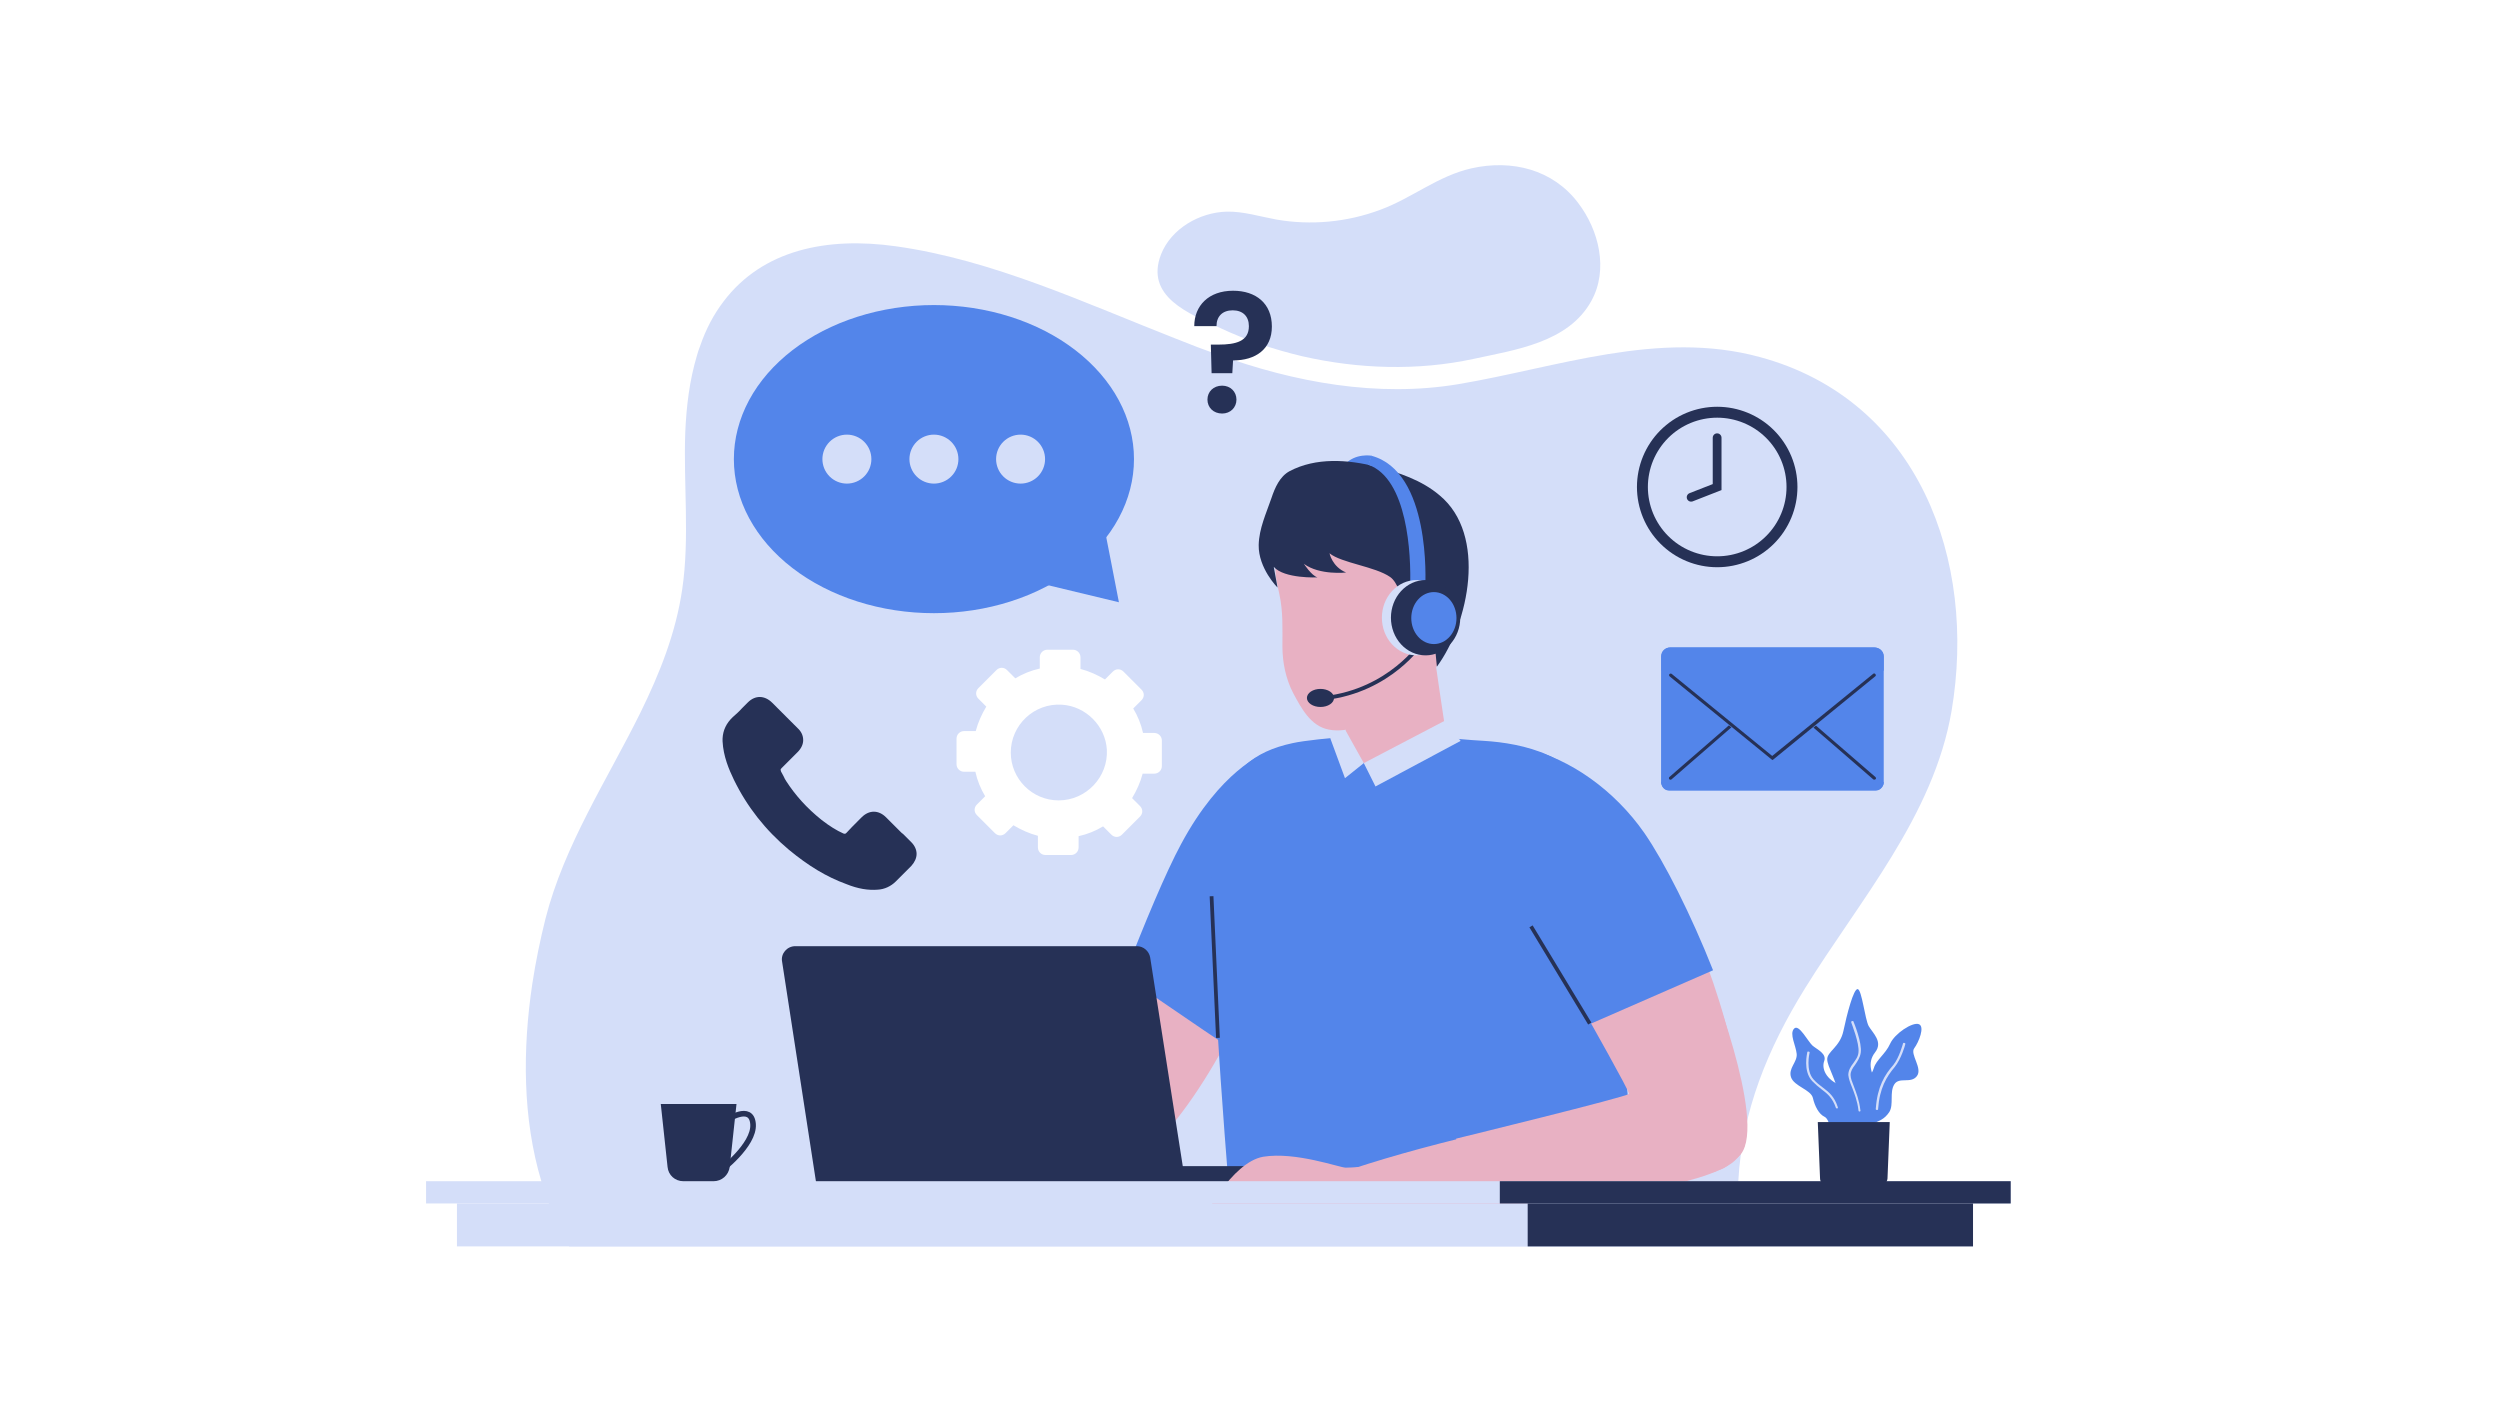 <?xml version="1.0" encoding="UTF-8"?>
<svg xmlns="http://www.w3.org/2000/svg" xmlns:xlink="http://www.w3.org/1999/xlink" width="1920" zoomAndPan="magnify" viewBox="0 0 1440 810" height="1080" preserveAspectRatio="xMidYMid meet" version="1.2">
  <defs>
    <clipPath id="9592de78b1">
      <path d="M 302 140 L 1128 140 L 1128 717.957 L 302 717.957 Z M 302 140 "></path>
    </clipPath>
    <clipPath id="310ce283b8">
      <path d="M 245.41 680 L 1158.16 680 L 1158.16 694 L 245.41 694 Z M 245.41 680 "></path>
    </clipPath>
    <clipPath id="e5e7014b54">
      <path d="M 263 693 L 1137 693 L 1137 717.957 L 263 717.957 Z M 263 693 "></path>
    </clipPath>
    <clipPath id="b728e09e28">
      <path d="M 879 693 L 1137 693 L 1137 717.957 L 879 717.957 Z M 879 693 "></path>
    </clipPath>
    <clipPath id="cf05946f40">
      <path d="M 863 680 L 1158.16 680 L 1158.16 694 L 863 694 Z M 863 680 "></path>
    </clipPath>
    <clipPath id="9bdd0a3e65">
      <path d="M 369 595 L 480 595 L 480 717.957 L 369 717.957 Z M 369 595 "></path>
    </clipPath>
  </defs>
  <g id="741314cba7">
    <rect x="0" width="1440" y="0" height="810" style="fill:#ffffff;fill-opacity:1;stroke:none;"></rect>
    <rect x="0" width="1440" y="0" height="810" style="fill:#ffffff;fill-opacity:1;stroke:none;"></rect>
    <g clip-rule="nonzero" clip-path="url(#9592de78b1)">
      <path style=" stroke:none;fill-rule:nonzero;fill:#d4def9;fill-opacity:1;" d="M 311.812 680.383 C 313.117 684.723 314.418 689.062 316.152 693.184 C 319.41 701.645 323.316 709.891 327.871 717.918 L 1001.91 717.918 C 1001.691 709.457 1001.258 701.211 1001.043 693.184 L 1001.043 692.75 C 1001.043 688.629 1001.043 684.504 1001.258 680.383 C 1003.43 640.027 1018.188 604.008 1039.672 569.293 C 1071.137 518.523 1113.672 470.137 1124.086 409.605 C 1138.844 322.816 1105.207 230.387 1013.629 205.652 C 955.469 189.812 896.875 211.727 840.02 221.273 C 793.363 229.086 745.621 220.188 701.785 204.352 C 693.754 201.531 685.723 198.492 677.695 195.238 C 624.527 174.41 571.793 149.672 516.023 141.863 C 476.09 136.223 439.199 144.031 416.848 173.539 C 411.207 180.918 406.648 189.379 403.176 199.578 C 402.523 201.312 401.875 203.047 401.441 204.785 C 397.098 219.32 395.363 234.074 394.711 249.047 C 393.629 278.988 397.316 309.797 392.977 339.305 C 389.285 364.691 379.957 387.906 368.887 410.473 C 349.574 449.527 325.051 486.629 314.199 529.156 C 311.164 541.305 308.559 553.891 306.605 566.691 C 300.965 604.441 300.965 644.148 311.812 680.383 Z M 311.812 680.383 "></path>
    </g>
    <path style=" stroke:none;fill-rule:nonzero;fill:#d4def9;fill-opacity:1;" d="M 750.176 205.219 C 782.512 212.594 816.582 213.68 848.699 206.738 C 872.57 201.531 903.387 197.406 916.625 173.324 C 926.605 155.316 920.965 132.535 909.027 116.91 C 894.488 97.602 870.836 91.742 847.613 96.949 C 828.301 101.289 813.328 114.09 795.098 120.816 C 776 127.977 755.168 129.93 735.203 126.457 C 725.656 124.723 716.105 121.684 706.559 121.902 C 690.934 122.336 674.656 131.664 668.797 146.418 C 659.25 170.938 685.074 180.699 702.867 188.945 C 717.625 195.887 733.684 201.312 750.176 205.219 Z M 750.176 205.219 "></path>
    <path style=" stroke:none;fill-rule:nonzero;fill:#ffffff;fill-opacity:1;" d="M 664.891 422.188 L 658.383 422.188 C 657.297 417.199 655.344 412.426 652.738 408.086 L 657.512 403.312 C 659.25 401.574 659.25 398.973 657.512 397.238 L 647.098 386.82 C 645.359 385.086 642.758 385.086 641.02 386.82 L 636.461 391.379 C 632.121 388.773 627.348 386.605 622.355 385.305 L 622.355 378.578 C 622.355 376.191 620.402 374.238 618.016 374.238 L 603.262 374.238 C 600.871 374.238 598.918 376.191 598.918 378.578 L 598.918 385.086 C 593.93 386.172 589.156 388.125 584.812 390.727 L 580.039 385.953 C 578.305 384.219 575.699 384.219 573.965 385.953 L 563.547 396.367 C 561.812 398.105 561.812 400.707 563.547 402.445 L 568.105 407 C 565.5 411.34 563.328 416.113 562.027 421.102 L 555.301 421.102 C 552.914 421.102 550.961 423.055 550.961 425.441 L 550.961 440.195 C 550.961 442.582 552.914 444.535 555.301 444.535 L 561.812 444.535 C 562.895 449.527 564.848 454.301 567.453 458.641 L 562.68 463.414 C 560.941 465.148 560.941 467.754 562.68 469.488 L 573.094 479.902 C 574.832 481.637 577.438 481.637 579.172 479.902 L 583.73 475.348 C 588.07 477.949 592.844 480.121 597.836 481.422 L 597.836 488.148 C 597.836 490.535 599.789 492.488 602.176 492.488 L 616.934 492.488 C 619.32 492.488 621.273 490.535 621.273 488.148 L 621.273 481.637 C 626.262 480.555 631.039 478.602 635.379 475.996 L 640.152 480.77 C 641.887 482.508 644.492 482.508 646.227 480.77 L 656.645 470.355 C 658.383 468.621 658.383 466.016 656.645 464.281 L 652.086 459.723 C 654.691 455.383 656.863 450.613 658.164 445.621 L 664.891 445.621 C 667.277 445.621 669.23 443.668 669.23 441.281 L 669.23 426.527 C 669.23 424.141 667.277 422.188 664.891 422.188 Z M 609.77 461.027 C 594.578 461.027 582.211 448.66 582.211 433.473 C 582.211 417.633 595.664 404.832 611.723 405.914 C 625.395 406.785 636.68 418.066 637.547 431.734 C 638.414 447.574 625.613 461.027 609.77 461.027 Z M 609.77 461.027 "></path>
    <path style=" stroke:none;fill-rule:nonzero;fill:#e8b1c3;fill-opacity:1;" d="M 724.352 443.016 C 681.383 444.754 604.562 665.41 634.508 669.535 C 674.875 697.742 794.012 454.301 724.352 443.016 Z M 724.352 443.016 "></path>
    <path style=" stroke:none;fill-rule:nonzero;fill:#5385ea;fill-opacity:1;" d="M 727.609 434.34 L 727.172 488.582 L 726.305 595.547 C 726.305 595.547 725.438 596.848 723.918 599.453 C 723.484 600.105 723.051 600.754 722.617 601.406 C 721.312 603.574 719.578 606.395 717.625 609.652 L 693.32 593.379 L 647.531 562.133 C 659.25 531.758 671.617 502.25 680.301 486.195 C 703.086 443.668 727.609 434.34 727.609 434.34 Z M 727.609 434.34 "></path>
    <path style=" stroke:none;fill-rule:nonzero;fill:#e8b1c3;fill-opacity:1;" d="M 835.68 441.5 L 800.305 467.969 L 775.133 445.621 L 775.133 411.773 L 825.48 372.285 L 826.348 378.359 L 828.953 396.367 Z M 835.68 441.5 "></path>
    <path style=" stroke:none;fill-rule:nonzero;fill:#e8b1c3;fill-opacity:1;" d="M 827.215 384.652 C 813.543 411.992 781.645 425.441 775.352 427.395 L 775.352 420.234 L 822.227 378.578 C 822.227 378.578 823.961 378.359 826.566 378.359 Z M 827.215 384.652 "></path>
    <path style=" stroke:none;fill-rule:nonzero;fill:#e8b1c3;fill-opacity:1;" d="M 829.82 379.445 C 829.82 379.445 820.488 400.273 798.789 410.906 C 788.586 415.895 777.086 422.621 765.367 420.234 C 754.949 418.281 749.527 407.867 744.969 399.406 C 740.629 391.16 738.676 381.613 738.676 372.285 C 738.676 362.086 739.109 352.324 736.938 342.344 C 735.203 334.531 732.598 324.551 737.375 317.391 C 743.449 307.844 790.977 296.129 790.977 296.129 L 818.969 311.535 L 840.02 325.418 Z M 829.82 379.445 "></path>
    <path style=" stroke:none;fill-rule:nonzero;fill:#5385ea;fill-opacity:1;" d="M 790.105 262.5 C 790.105 262.5 780.559 260.762 774.48 267.707 C 768.621 274.434 786.418 273.348 786.637 272.914 C 786.852 272.48 790.105 262.5 790.105 262.5 Z M 790.105 262.5 "></path>
    <path style=" stroke:none;fill-rule:nonzero;fill:#263156;fill-opacity:1;" d="M 765.801 318.695 C 765.801 318.695 767.32 326.504 775.352 329.758 C 775.352 329.758 760.16 331.496 751.043 324.77 C 751.043 324.77 755.387 331.496 758.855 332.578 C 758.855 332.578 739.762 333.449 733.684 326.504 L 735.855 338.438 C 735.855 338.438 724.785 327.371 725.004 313.922 C 725.219 304.375 729.344 295.695 732.383 286.801 C 734.336 280.941 737.156 274.434 742.797 271.395 C 757.988 263.367 776.434 264.668 792.711 268.789 C 805.516 272.047 818.969 276.602 829.168 285.281 C 856.73 308.062 846.098 358.832 827.648 384 C 827.648 384 825.262 360.785 825.047 353.625 C 824.613 346.465 818.316 344.73 818.316 347.984 C 818.316 351.238 817.883 368.164 814.41 367.945 C 810.723 367.73 809.422 338.438 800.742 332.363 C 792.059 326.289 772.746 324.336 765.801 318.695 Z M 765.801 318.695 "></path>
    <path style=" stroke:none;fill-rule:nonzero;fill:#5385ea;fill-opacity:1;" d="M 942.664 682.336 L 707.645 682.336 C 701.785 609 693.754 494.875 700.266 471.223 C 707.645 444.102 722.184 432.82 744.535 428.047 C 751.262 426.527 767.105 425.008 775.352 424.359 C 782.293 461.676 833.727 425.008 833.727 425.008 C 833.727 425.008 846.098 426.312 854.992 426.746 C 875.828 428.047 911.633 434.773 919.012 465.801 C 922.484 480.77 926.605 519.824 930.949 563.871 C 933.336 588.82 935.938 615.293 938.543 640.242 C 939.844 655.43 941.148 669.535 942.664 682.336 Z M 942.664 682.336 "></path>
    <path style=" stroke:none;fill-rule:nonzero;fill:#d4def9;fill-opacity:1;" d="M 775.133 420.887 L 785.551 439.547 L 774.699 448.227 L 766.234 425.227 "></path>
    <path style=" stroke:none;fill-rule:nonzero;fill:#d4def9;fill-opacity:1;" d="M 785.551 439.547 L 831.988 415.246 L 841.32 426.746 L 792.277 453 Z M 785.551 439.547 "></path>
    <path style=" stroke:none;fill-rule:nonzero;fill:#e8b1c3;fill-opacity:1;" d="M 889.062 452.129 C 860.203 484.242 965.453 692.75 989.324 674.09 C 1037.719 664.543 945.488 409.82 889.062 452.129 Z M 889.062 452.129 "></path>
    <path style=" stroke:none;fill-rule:nonzero;fill:#e8b1c3;fill-opacity:1;" d="M 983.031 558.445 C 983.031 558.445 1017.75 645.449 1002.777 664.762 C 987.805 684.07 844.793 695.137 844.793 695.137 L 838.719 655.863 C 838.719 655.863 938.109 631.566 938.324 630.047 C 938.543 628.527 914.238 585.566 914.238 585.566 Z M 983.031 558.445 "></path>
    <path style=" stroke:none;fill-rule:nonzero;fill:#e8b1c3;fill-opacity:1;" d="M 1005.598 654.996 C 1005.598 661.941 1001.258 668.016 995.184 671.488 C 948.523 698.391 741.93 701.645 747.789 687.324 C 747.574 676.262 1006.25 603.359 1005.598 654.996 Z M 1005.598 654.996 "></path>
    <path style=" stroke:none;fill-rule:nonzero;fill:#5385ea;fill-opacity:1;" d="M 912.719 591.207 C 897.961 564.305 879.516 528.938 874.742 511.578 C 874.742 511.578 842.406 445.402 866.496 434.34 C 869.75 432.82 876.477 430.434 879.734 431.301 C 904.254 437.16 929.863 454.949 947.223 479.902 C 958.727 496.609 974.133 526.984 986.719 558.879 Z M 912.719 591.207 "></path>
    <path style=" stroke:none;fill-rule:nonzero;fill:#263156;fill-opacity:1;" d="M 767.539 682.117 L 601.957 682.117 L 601.957 671.703 L 757.34 671.703 C 762.98 671.703 767.539 676.262 767.539 682.117 Z M 767.539 682.117 "></path>
    <path style=" stroke:none;fill-rule:nonzero;fill:#263156;fill-opacity:1;" d="M 470.23 682.117 L 682.902 682.117 L 662.504 551.504 C 661.852 547.812 658.598 544.992 654.91 544.992 L 458.078 544.992 C 453.305 544.992 449.617 549.332 450.484 553.891 Z M 470.23 682.117 "></path>
    <path style=" stroke:none;fill-rule:nonzero;fill:#e8b1c3;fill-opacity:1;" d="M 692.234 703.816 C 692.668 702.73 709.16 669.535 727.609 666.281 C 746.27 663.242 771.66 672.57 775.133 672.57 C 778.605 672.57 786.418 671.922 786.418 671.922 L 791.844 693.836 C 791.844 693.836 777.305 693.617 775.133 696.004 C 772.965 698.391 772.312 701.863 764.5 701.863 C 756.688 701.863 748.875 694.703 739.328 694.703 C 729.777 694.703 723.051 705.77 714.586 705.77 C 706.34 705.77 692.234 703.816 692.234 703.816 Z M 692.234 703.816 "></path>
    <path style=" stroke:none;fill-rule:nonzero;fill:#5385ea;fill-opacity:1;" d="M 820.922 338.223 L 812.242 338.004 C 812.895 319.129 810.723 275.734 788.152 267.707 L 789.891 262.5 C 824.176 271.609 821.141 335.184 820.922 338.223 Z M 820.922 338.223 "></path>
    <path style="fill:none;stroke-width:1.041;stroke-linecap:butt;stroke-linejoin:miter;stroke:#263156;stroke-opacity:1;stroke-miterlimit:10;" d="M 303.901 233.4 C 303.901 233.4 295.601 246.001 278.301 248.001 " transform="matrix(2.17,0,0,2.17,159.255,-136.076)"></path>
    <path style=" stroke:none;fill-rule:nonzero;fill:#263156;fill-opacity:1;" d="M 768.406 402.012 C 768.406 402.352 768.355 402.691 768.254 403.027 C 768.156 403.363 768.008 403.688 767.812 404.004 C 767.613 404.32 767.375 404.617 767.09 404.902 C 766.805 405.188 766.48 405.449 766.117 405.691 C 765.754 405.934 765.359 406.148 764.934 406.34 C 764.508 406.531 764.059 406.691 763.582 406.82 C 763.109 406.953 762.621 407.051 762.117 407.117 C 761.613 407.184 761.105 407.219 760.594 407.219 C 760.082 407.219 759.574 407.184 759.07 407.117 C 758.566 407.051 758.078 406.953 757.605 406.82 C 757.129 406.691 756.68 406.531 756.254 406.34 C 755.828 406.148 755.434 405.934 755.07 405.691 C 754.707 405.449 754.383 405.188 754.098 404.902 C 753.812 404.617 753.57 404.32 753.375 404.004 C 753.18 403.688 753.031 403.363 752.93 403.027 C 752.832 402.691 752.781 402.352 752.781 402.012 C 752.781 401.668 752.832 401.328 752.93 400.996 C 753.031 400.66 753.18 400.332 753.375 400.016 C 753.57 399.703 753.812 399.402 754.098 399.117 C 754.383 398.832 754.707 398.57 755.07 398.328 C 755.434 398.086 755.828 397.871 756.254 397.68 C 756.68 397.492 757.129 397.328 757.605 397.199 C 758.078 397.066 758.566 396.969 759.07 396.902 C 759.574 396.836 760.082 396.805 760.594 396.805 C 761.105 396.805 761.613 396.836 762.117 396.902 C 762.621 396.969 763.109 397.066 763.582 397.199 C 764.059 397.328 764.508 397.492 764.934 397.68 C 765.359 397.871 765.754 398.086 766.117 398.328 C 766.48 398.57 766.805 398.832 767.09 399.117 C 767.375 399.402 767.613 399.703 767.812 400.016 C 768.008 400.332 768.156 400.66 768.254 400.996 C 768.355 401.328 768.406 401.668 768.406 402.012 Z M 768.406 402.012 "></path>
    <path style=" stroke:none;fill-rule:nonzero;fill:#d4def9;fill-opacity:1;" d="M 835.895 355.797 C 835.895 356.508 835.863 357.215 835.801 357.922 C 835.734 358.629 835.641 359.332 835.512 360.027 C 835.387 360.727 835.227 361.414 835.035 362.094 C 834.848 362.773 834.625 363.441 834.375 364.098 C 834.125 364.754 833.848 365.398 833.539 366.023 C 833.23 366.648 832.895 367.258 832.531 367.852 C 832.168 368.441 831.777 369.012 831.363 369.559 C 830.949 370.109 830.512 370.637 830.047 371.137 C 829.586 371.641 829.102 372.117 828.598 372.566 C 828.09 373.02 827.566 373.441 827.023 373.836 C 826.48 374.23 825.918 374.594 825.344 374.93 C 824.766 375.266 824.176 375.57 823.57 375.84 C 822.969 376.113 822.352 376.352 821.727 376.559 C 821.102 376.766 820.469 376.938 819.828 377.074 C 819.184 377.215 818.539 377.32 817.887 377.387 C 817.238 377.457 816.586 377.492 815.93 377.492 C 815.277 377.492 814.625 377.457 813.973 377.387 C 813.324 377.32 812.676 377.215 812.035 377.074 C 811.395 376.938 810.762 376.766 810.137 376.559 C 809.512 376.352 808.895 376.113 808.289 375.84 C 807.688 375.57 807.098 375.266 806.52 374.93 C 805.941 374.594 805.383 374.23 804.84 373.836 C 804.297 373.441 803.77 373.02 803.266 372.566 C 802.762 372.117 802.277 371.641 801.812 371.137 C 801.352 370.637 800.914 370.109 800.496 369.559 C 800.082 369.012 799.695 368.441 799.332 367.852 C 798.969 367.258 798.633 366.648 798.324 366.023 C 798.016 365.398 797.734 364.754 797.484 364.098 C 797.234 363.441 797.016 362.773 796.824 362.094 C 796.637 361.414 796.477 360.727 796.352 360.027 C 796.223 359.332 796.125 358.629 796.062 357.922 C 796 357.215 795.965 356.508 795.965 355.797 C 795.965 355.086 796 354.375 796.062 353.668 C 796.125 352.961 796.223 352.258 796.352 351.562 C 796.477 350.867 796.637 350.176 796.824 349.496 C 797.016 348.816 797.234 348.148 797.484 347.492 C 797.734 346.836 798.016 346.195 798.324 345.566 C 798.633 344.941 798.969 344.332 799.332 343.742 C 799.695 343.148 800.082 342.582 800.496 342.031 C 800.914 341.48 801.352 340.957 801.812 340.453 C 802.277 339.949 802.762 339.473 803.266 339.023 C 803.77 338.574 804.297 338.148 804.84 337.754 C 805.383 337.359 805.941 336.996 806.52 336.66 C 807.098 336.324 807.688 336.023 808.289 335.75 C 808.895 335.477 809.512 335.238 810.137 335.031 C 810.762 334.828 811.395 334.652 812.035 334.516 C 812.676 334.375 813.324 334.273 813.973 334.203 C 814.625 334.133 815.277 334.098 815.93 334.098 C 816.586 334.098 817.238 334.133 817.887 334.203 C 818.539 334.273 819.184 334.375 819.828 334.516 C 820.469 334.652 821.102 334.828 821.727 335.031 C 822.352 335.238 822.969 335.477 823.57 335.75 C 824.176 336.023 824.766 336.324 825.344 336.66 C 825.918 336.996 826.48 337.359 827.023 337.754 C 827.566 338.148 828.09 338.574 828.598 339.023 C 829.102 339.473 829.586 339.949 830.047 340.453 C 830.512 340.957 830.949 341.48 831.363 342.031 C 831.777 342.582 832.168 343.148 832.531 343.742 C 832.895 344.332 833.23 344.941 833.539 345.566 C 833.848 346.195 834.125 346.836 834.375 347.492 C 834.625 348.148 834.848 348.816 835.035 349.496 C 835.227 350.176 835.387 350.867 835.512 351.562 C 835.641 352.258 835.734 352.961 835.801 353.668 C 835.863 354.375 835.895 355.086 835.895 355.797 Z M 835.895 355.797 "></path>
    <path style=" stroke:none;fill-rule:nonzero;fill:#263156;fill-opacity:1;" d="M 841.105 355.797 C 841.105 356.508 841.074 357.215 841.008 357.922 C 840.945 358.629 840.848 359.332 840.723 360.027 C 840.594 360.727 840.434 361.414 840.246 362.094 C 840.055 362.773 839.836 363.441 839.586 364.098 C 839.336 364.754 839.055 365.398 838.746 366.023 C 838.438 366.648 838.102 367.258 837.738 367.852 C 837.375 368.441 836.988 369.012 836.574 369.559 C 836.156 370.109 835.719 370.637 835.258 371.137 C 834.793 371.641 834.312 372.117 833.805 372.566 C 833.301 373.02 832.773 373.441 832.23 373.836 C 831.688 374.23 831.129 374.594 830.551 374.93 C 829.973 375.266 829.383 375.57 828.781 375.84 C 828.176 376.113 827.562 376.352 826.934 376.559 C 826.309 376.766 825.676 376.938 825.035 377.074 C 824.395 377.215 823.746 377.32 823.098 377.387 C 822.445 377.457 821.793 377.492 821.141 377.492 C 820.484 377.492 819.832 377.457 819.184 377.387 C 818.531 377.32 817.887 377.215 817.246 377.074 C 816.602 376.938 815.969 376.766 815.344 376.559 C 814.719 376.352 814.102 376.113 813.5 375.84 C 812.895 375.57 812.305 375.266 811.727 374.93 C 811.152 374.594 810.59 374.23 810.047 373.836 C 809.504 373.441 808.98 373.02 808.473 372.566 C 807.969 372.117 807.484 371.641 807.023 371.137 C 806.559 370.637 806.121 370.109 805.707 369.559 C 805.293 369.012 804.902 368.441 804.539 367.852 C 804.176 367.258 803.84 366.648 803.531 366.023 C 803.223 365.398 802.945 364.754 802.695 364.098 C 802.445 363.441 802.223 362.773 802.035 362.094 C 801.844 361.414 801.688 360.727 801.559 360.027 C 801.43 359.332 801.336 358.629 801.27 357.922 C 801.207 357.215 801.176 356.508 801.176 355.797 C 801.176 355.086 801.207 354.375 801.27 353.668 C 801.336 352.961 801.43 352.258 801.559 351.562 C 801.688 350.867 801.844 350.176 802.035 349.496 C 802.223 348.816 802.445 348.148 802.695 347.492 C 802.945 346.836 803.223 346.195 803.531 345.566 C 803.84 344.941 804.176 344.332 804.539 343.742 C 804.902 343.148 805.293 342.582 805.707 342.031 C 806.121 341.48 806.559 340.957 807.023 340.453 C 807.484 339.949 807.969 339.473 808.473 339.023 C 808.98 338.574 809.504 338.148 810.047 337.754 C 810.59 337.359 811.152 336.996 811.727 336.66 C 812.305 336.324 812.895 336.023 813.5 335.75 C 814.102 335.477 814.719 335.238 815.344 335.031 C 815.969 334.828 816.602 334.652 817.246 334.516 C 817.887 334.375 818.531 334.273 819.184 334.203 C 819.832 334.133 820.484 334.098 821.141 334.098 C 821.793 334.098 822.445 334.133 823.098 334.203 C 823.746 334.273 824.395 334.375 825.035 334.516 C 825.676 334.652 826.309 334.828 826.934 335.031 C 827.562 335.238 828.176 335.477 828.781 335.75 C 829.383 336.023 829.973 336.324 830.551 336.66 C 831.129 336.996 831.688 337.359 832.23 337.754 C 832.773 338.148 833.301 338.574 833.805 339.023 C 834.312 339.473 834.793 339.949 835.258 340.453 C 835.719 340.957 836.156 341.48 836.574 342.031 C 836.988 342.582 837.375 343.148 837.738 343.742 C 838.102 344.332 838.438 344.941 838.746 345.566 C 839.055 346.195 839.336 346.836 839.586 347.492 C 839.836 348.148 840.055 348.816 840.246 349.496 C 840.434 350.176 840.594 350.867 840.723 351.562 C 840.848 352.258 840.945 352.961 841.008 353.668 C 841.074 354.375 841.105 355.086 841.105 355.797 Z M 841.105 355.797 "></path>
    <path style=" stroke:none;fill-rule:nonzero;fill:#5385ea;fill-opacity:1;" d="M 838.934 356.012 C 838.934 356.996 838.852 357.969 838.684 358.934 C 838.516 359.898 838.27 360.832 837.941 361.742 C 837.617 362.648 837.215 363.512 836.738 364.328 C 836.266 365.148 835.727 365.902 835.121 366.598 C 834.516 367.293 833.859 367.914 833.148 368.461 C 832.438 369.008 831.688 369.469 830.898 369.844 C 830.105 370.219 829.293 370.504 828.453 370.695 C 827.617 370.887 826.77 370.984 825.914 370.984 C 825.059 370.984 824.211 370.887 823.375 370.695 C 822.535 370.504 821.723 370.219 820.93 369.844 C 820.141 369.469 819.391 369.008 818.68 368.461 C 817.969 367.914 817.312 367.293 816.707 366.598 C 816.102 365.902 815.562 365.148 815.086 364.328 C 814.613 363.512 814.211 362.648 813.883 361.742 C 813.559 360.832 813.309 359.898 813.145 358.934 C 812.977 357.969 812.895 356.996 812.895 356.012 C 812.895 355.031 812.977 354.055 813.145 353.09 C 813.309 352.129 813.559 351.191 813.883 350.285 C 814.211 349.375 814.613 348.512 815.086 347.695 C 815.562 346.879 816.102 346.121 816.707 345.426 C 817.312 344.73 817.969 344.109 818.68 343.566 C 819.391 343.02 820.141 342.559 820.93 342.18 C 821.723 341.805 822.535 341.52 823.375 341.328 C 824.211 341.137 825.059 341.043 825.914 341.043 C 826.77 341.043 827.617 341.137 828.453 341.328 C 829.293 341.52 830.105 341.805 830.898 342.18 C 831.688 342.559 832.438 343.02 833.148 343.566 C 833.859 344.109 834.516 344.73 835.121 345.426 C 835.727 346.121 836.266 346.879 836.738 347.695 C 837.215 348.512 837.617 349.375 837.941 350.285 C 838.27 351.191 838.516 352.129 838.684 353.094 C 838.852 354.055 838.934 355.031 838.934 356.012 Z M 838.934 356.012 "></path>
    <path style=" stroke:none;fill-rule:nonzero;fill:#5385ea;fill-opacity:1;" d="M 635.379 300.469 C 635.812 301.988 644.492 346.898 644.492 346.898 L 598.484 335.836 Z M 635.379 300.469 "></path>
    <path style=" stroke:none;fill-rule:nonzero;fill:#5385ea;fill-opacity:1;" d="M 653.172 264.449 C 653.172 265.902 653.125 267.355 653.035 268.805 C 652.941 270.258 652.801 271.703 652.617 273.148 C 652.434 274.594 652.203 276.035 651.926 277.473 C 651.648 278.91 651.328 280.34 650.957 281.762 C 650.59 283.188 650.176 284.605 649.719 286.012 C 649.262 287.422 648.758 288.82 648.211 290.211 C 647.664 291.602 647.07 292.98 646.438 294.348 C 645.801 295.715 645.121 297.07 644.402 298.41 C 643.68 299.754 642.914 301.078 642.109 302.395 C 641.305 303.707 640.457 305.004 639.566 306.281 C 638.676 307.562 637.746 308.828 636.777 310.074 C 635.809 311.32 634.801 312.547 633.754 313.754 C 632.703 314.961 631.617 316.148 630.496 317.312 C 629.371 318.48 628.211 319.625 627.016 320.746 C 625.82 321.871 624.59 322.969 623.32 324.047 C 622.055 325.121 620.754 326.172 619.422 327.199 C 618.09 328.227 616.723 329.227 615.324 330.203 C 613.93 331.18 612.5 332.129 611.043 333.047 C 609.586 333.969 608.098 334.863 606.582 335.727 C 605.07 336.594 603.527 337.43 601.961 338.234 C 600.391 339.043 598.797 339.82 597.18 340.566 C 595.562 341.312 593.922 342.027 592.262 342.715 C 590.598 343.398 588.914 344.051 587.207 344.672 C 585.504 345.293 583.781 345.883 582.039 346.438 C 580.297 346.992 578.535 347.516 576.762 348.004 C 574.984 348.492 573.195 348.949 571.391 349.371 C 569.586 349.793 567.77 350.18 565.938 350.531 C 564.109 350.887 562.27 351.203 560.422 351.488 C 558.57 351.77 556.715 352.02 554.848 352.23 C 552.984 352.445 551.113 352.621 549.234 352.766 C 547.359 352.906 545.477 353.016 543.594 353.086 C 541.711 353.156 539.824 353.191 537.941 353.191 C 536.055 353.191 534.168 353.156 532.285 353.086 C 530.402 353.016 528.523 352.906 526.645 352.766 C 524.77 352.621 522.898 352.445 521.031 352.23 C 519.164 352.02 517.309 351.77 515.457 351.488 C 513.609 351.203 511.77 350.887 509.941 350.531 C 508.109 350.18 506.293 349.793 504.488 349.371 C 502.684 348.949 500.895 348.492 499.117 348.004 C 497.344 347.516 495.586 346.992 493.844 346.438 C 492.098 345.883 490.375 345.293 488.672 344.672 C 486.965 344.051 485.281 343.398 483.621 342.715 C 481.957 342.027 480.316 341.312 478.699 340.566 C 477.082 339.82 475.488 339.043 473.918 338.238 C 472.352 337.43 470.809 336.594 469.297 335.727 C 467.781 334.863 466.293 333.969 464.836 333.047 C 463.379 332.129 461.953 331.18 460.555 330.203 C 459.156 329.227 457.793 328.227 456.457 327.199 C 455.125 326.172 453.824 325.121 452.559 324.047 C 451.293 322.969 450.059 321.871 448.863 320.746 C 447.668 319.625 446.508 318.48 445.383 317.312 C 444.262 316.148 443.176 314.961 442.125 313.754 C 441.078 312.547 440.07 311.32 439.102 310.074 C 438.133 308.828 437.203 307.562 436.312 306.281 C 435.426 305.004 434.578 303.707 433.77 302.395 C 432.965 301.078 432.199 299.754 431.477 298.41 C 430.758 297.07 430.078 295.715 429.441 294.348 C 428.809 292.98 428.215 291.602 427.668 290.211 C 427.121 288.82 426.617 287.422 426.16 286.012 C 425.703 284.605 425.289 283.188 424.922 281.762 C 424.555 280.34 424.23 278.91 423.953 277.473 C 423.676 276.035 423.445 274.594 423.262 273.148 C 423.078 271.703 422.938 270.258 422.844 268.805 C 422.754 267.355 422.707 265.902 422.707 264.449 C 422.707 263 422.754 261.547 422.844 260.098 C 422.938 258.645 423.078 257.199 423.262 255.754 C 423.445 254.309 423.676 252.867 423.953 251.43 C 424.23 249.992 424.555 248.562 424.922 247.137 C 425.289 245.715 425.703 244.297 426.16 242.891 C 426.617 241.48 427.121 240.082 427.668 238.691 C 428.215 237.301 428.809 235.922 429.441 234.555 C 430.078 233.188 430.758 231.832 431.477 230.492 C 432.199 229.148 432.965 227.824 433.77 226.508 C 434.578 225.195 435.426 223.898 436.312 222.617 C 437.203 221.34 438.133 220.074 439.102 218.828 C 440.07 217.582 441.078 216.355 442.125 215.148 C 443.176 213.941 444.262 212.754 445.383 211.59 C 446.508 210.422 447.668 209.277 448.863 208.156 C 450.059 207.031 451.293 205.934 452.559 204.855 C 453.824 203.781 455.125 202.73 456.457 201.703 C 457.793 200.676 459.156 199.672 460.555 198.699 C 461.953 197.723 463.379 196.773 464.836 195.855 C 466.293 194.934 467.781 194.039 469.297 193.172 C 470.809 192.309 472.352 191.473 473.918 190.664 C 475.488 189.859 477.082 189.082 478.699 188.336 C 480.316 187.59 481.957 186.875 483.621 186.188 C 485.281 185.504 486.965 184.852 488.672 184.23 C 490.375 183.609 492.098 183.02 493.844 182.465 C 495.586 181.91 497.344 181.387 499.117 180.898 C 500.895 180.41 502.684 179.953 504.488 179.531 C 506.293 179.109 508.109 178.723 509.941 178.371 C 511.77 178.016 513.609 177.699 515.457 177.414 C 517.309 177.133 519.164 176.883 521.031 176.672 C 522.898 176.457 524.77 176.281 526.645 176.137 C 528.523 175.996 530.402 175.887 532.285 175.816 C 534.168 175.746 536.055 175.711 537.941 175.711 C 539.824 175.711 541.711 175.746 543.594 175.816 C 545.477 175.887 547.359 175.996 549.234 176.137 C 551.113 176.281 552.984 176.457 554.848 176.672 C 556.715 176.883 558.57 177.133 560.422 177.414 C 562.27 177.699 564.109 178.016 565.938 178.371 C 567.77 178.723 569.586 179.109 571.391 179.531 C 573.195 179.953 574.984 180.41 576.762 180.898 C 578.535 181.387 580.297 181.91 582.039 182.465 C 583.781 183.02 585.504 183.609 587.207 184.23 C 588.914 184.852 590.598 185.504 592.262 186.188 C 593.922 186.875 595.562 187.59 597.18 188.336 C 598.797 189.082 600.391 189.859 601.961 190.664 C 603.527 191.473 605.07 192.309 606.582 193.172 C 608.098 194.039 609.586 194.934 611.043 195.855 C 612.5 196.773 613.93 197.723 615.324 198.699 C 616.723 199.672 618.09 200.676 619.422 201.703 C 620.754 202.73 622.055 203.781 623.32 204.855 C 624.59 205.934 625.82 207.031 627.016 208.156 C 628.211 209.277 629.371 210.422 630.496 211.59 C 631.617 212.754 632.703 213.941 633.754 215.148 C 634.801 216.355 635.809 217.582 636.777 218.828 C 637.746 220.074 638.676 221.34 639.566 222.617 C 640.457 223.898 641.305 225.195 642.109 226.508 C 642.914 227.824 643.68 229.148 644.402 230.492 C 645.121 231.832 645.801 233.188 646.438 234.555 C 647.07 235.922 647.664 237.301 648.211 238.691 C 648.758 240.082 649.262 241.48 649.719 242.891 C 650.176 244.297 650.59 245.715 650.957 247.137 C 651.328 248.562 651.648 249.992 651.926 251.43 C 652.203 252.867 652.434 254.309 652.617 255.754 C 652.801 257.199 652.941 258.645 653.035 260.098 C 653.125 261.547 653.172 263 653.172 264.449 Z M 653.172 264.449 "></path>
    <path style=" stroke:none;fill-rule:nonzero;fill:#d4def9;fill-opacity:1;" d="M 501.914 264.449 C 501.914 265.379 501.824 266.293 501.645 267.203 C 501.465 268.109 501.195 268.992 500.844 269.848 C 500.488 270.703 500.055 271.516 499.539 272.285 C 499.023 273.055 498.438 273.77 497.785 274.422 C 497.129 275.078 496.418 275.664 495.648 276.176 C 494.875 276.691 494.062 277.125 493.207 277.48 C 492.352 277.836 491.469 278.102 490.562 278.281 C 489.652 278.465 488.734 278.555 487.809 278.555 C 486.883 278.555 485.965 278.465 485.059 278.281 C 484.148 278.102 483.27 277.836 482.41 277.48 C 481.555 277.125 480.742 276.691 479.973 276.176 C 479.203 275.664 478.492 275.078 477.836 274.422 C 477.18 273.77 476.598 273.055 476.082 272.285 C 475.566 271.516 475.133 270.703 474.777 269.848 C 474.422 268.992 474.156 268.109 473.977 267.203 C 473.793 266.293 473.703 265.379 473.703 264.449 C 473.703 263.523 473.793 262.609 473.977 261.699 C 474.156 260.793 474.422 259.91 474.777 259.055 C 475.133 258.199 475.566 257.387 476.082 256.617 C 476.598 255.848 477.18 255.133 477.836 254.48 C 478.492 253.824 479.203 253.238 479.973 252.727 C 480.742 252.211 481.555 251.777 482.41 251.422 C 483.27 251.066 484.148 250.801 485.059 250.617 C 485.965 250.438 486.883 250.348 487.809 250.348 C 488.734 250.348 489.652 250.438 490.562 250.617 C 491.469 250.801 492.352 251.066 493.207 251.422 C 494.062 251.777 494.875 252.211 495.648 252.727 C 496.418 253.238 497.129 253.824 497.785 254.48 C 498.438 255.133 499.023 255.848 499.539 256.617 C 500.055 257.387 500.488 258.199 500.844 259.055 C 501.195 259.91 501.465 260.793 501.645 261.699 C 501.824 262.609 501.914 263.523 501.914 264.449 Z M 501.914 264.449 "></path>
    <path style=" stroke:none;fill-rule:nonzero;fill:#d4def9;fill-opacity:1;" d="M 552.047 264.449 C 552.047 265.379 551.953 266.293 551.773 267.203 C 551.594 268.109 551.324 268.992 550.973 269.848 C 550.617 270.703 550.184 271.516 549.668 272.285 C 549.152 273.055 548.57 273.77 547.914 274.422 C 547.258 275.078 546.547 275.664 545.777 276.176 C 545.008 276.691 544.191 277.125 543.336 277.48 C 542.48 277.836 541.602 278.102 540.691 278.281 C 539.781 278.465 538.867 278.555 537.941 278.555 C 537.012 278.555 536.098 278.465 535.188 278.281 C 534.281 278.102 533.398 277.836 532.543 277.48 C 531.688 277.125 530.871 276.691 530.102 276.176 C 529.332 275.664 528.621 275.078 527.965 274.422 C 527.309 273.77 526.727 273.055 526.211 272.285 C 525.695 271.516 525.262 270.703 524.906 269.848 C 524.555 268.992 524.285 268.109 524.105 267.203 C 523.926 266.293 523.832 265.379 523.832 264.449 C 523.832 263.523 523.926 262.609 524.105 261.699 C 524.285 260.793 524.555 259.91 524.906 259.055 C 525.262 258.199 525.695 257.387 526.211 256.617 C 526.727 255.848 527.309 255.133 527.965 254.48 C 528.621 253.824 529.332 253.238 530.102 252.727 C 530.871 252.211 531.688 251.777 532.543 251.422 C 533.398 251.066 534.281 250.801 535.188 250.617 C 536.098 250.438 537.012 250.348 537.941 250.348 C 538.867 250.348 539.781 250.438 540.691 250.617 C 541.602 250.801 542.48 251.066 543.336 251.422 C 544.191 251.777 545.008 252.211 545.777 252.727 C 546.547 253.238 547.258 253.824 547.914 254.48 C 548.57 255.133 549.152 255.848 549.668 256.617 C 550.184 257.387 550.617 258.199 550.973 259.055 C 551.324 259.91 551.594 260.793 551.773 261.699 C 551.953 262.609 552.047 263.523 552.047 264.449 Z M 552.047 264.449 "></path>
    <path style=" stroke:none;fill-rule:nonzero;fill:#d4def9;fill-opacity:1;" d="M 601.957 264.449 C 601.957 265.379 601.867 266.293 601.688 267.203 C 601.508 268.109 601.238 268.992 600.883 269.848 C 600.531 270.703 600.094 271.516 599.582 272.285 C 599.066 273.055 598.48 273.77 597.828 274.422 C 597.172 275.078 596.461 275.664 595.688 276.176 C 594.918 276.691 594.105 277.125 593.25 277.48 C 592.395 277.836 591.512 278.102 590.605 278.281 C 589.695 278.465 588.777 278.555 587.852 278.555 C 586.926 278.555 586.008 278.465 585.102 278.281 C 584.191 278.102 583.309 277.836 582.453 277.48 C 581.598 277.125 580.785 276.691 580.016 276.176 C 579.246 275.664 578.531 275.078 577.879 274.422 C 577.223 273.77 576.637 273.055 576.125 272.285 C 575.609 271.516 575.176 270.703 574.82 269.848 C 574.465 268.992 574.199 268.109 574.016 267.203 C 573.836 266.293 573.746 265.379 573.746 264.449 C 573.746 263.523 573.836 262.609 574.016 261.699 C 574.199 260.793 574.465 259.91 574.82 259.055 C 575.176 258.199 575.609 257.387 576.125 256.617 C 576.637 255.848 577.223 255.133 577.879 254.48 C 578.531 253.824 579.246 253.238 580.016 252.727 C 580.785 252.211 581.598 251.777 582.453 251.422 C 583.309 251.066 584.191 250.801 585.102 250.617 C 586.008 250.438 586.926 250.348 587.852 250.348 C 588.777 250.348 589.695 250.438 590.605 250.617 C 591.512 250.801 592.395 251.066 593.25 251.422 C 594.105 251.777 594.918 252.211 595.688 252.727 C 596.461 253.238 597.172 253.824 597.828 254.48 C 598.48 255.133 599.066 255.848 599.582 256.617 C 600.094 257.387 600.531 258.199 600.883 259.055 C 601.238 259.91 601.508 260.793 601.688 261.699 C 601.867 262.609 601.957 263.523 601.957 264.449 Z M 601.957 264.449 "></path>
    <g clip-rule="nonzero" clip-path="url(#310ce283b8)">
      <path style=" stroke:none;fill-rule:nonzero;fill:#d4def9;fill-opacity:1;" d="M 245.41 680.383 L 1158.16 680.383 L 1158.16 693.184 L 245.41 693.184 Z M 245.41 680.383 "></path>
    </g>
    <g clip-rule="nonzero" clip-path="url(#e5e7014b54)">
      <path style=" stroke:none;fill-rule:nonzero;fill:#d4def9;fill-opacity:1;" d="M 263.203 693.184 L 1136.457 693.184 L 1136.457 717.918 L 263.203 717.918 Z M 263.203 693.184 "></path>
    </g>
    <g clip-rule="nonzero" clip-path="url(#b728e09e28)">
      <path style=" stroke:none;fill-rule:nonzero;fill:#263156;fill-opacity:1;" d="M 879.949 693.184 L 1136.457 693.184 L 1136.457 717.918 L 879.949 717.918 Z M 879.949 693.184 "></path>
    </g>
    <g clip-rule="nonzero" clip-path="url(#cf05946f40)">
      <path style=" stroke:none;fill-rule:nonzero;fill:#263156;fill-opacity:1;" d="M 863.891 680.383 L 1158.16 680.383 L 1158.16 693.184 L 863.891 693.184 Z M 863.891 680.383 "></path>
    </g>
    <path style=" stroke:none;fill-rule:nonzero;fill:#263156;fill-opacity:1;" d="M 1035.328 280.508 C 1035.328 282.02 1035.254 283.531 1035.105 285.035 C 1034.957 286.543 1034.738 288.039 1034.441 289.523 C 1034.145 291.008 1033.777 292.473 1033.34 293.922 C 1032.898 295.371 1032.391 296.793 1031.812 298.191 C 1031.23 299.59 1030.586 300.957 1029.871 302.293 C 1029.16 303.629 1028.383 304.922 1027.539 306.184 C 1026.699 307.441 1025.797 308.656 1024.836 309.824 C 1023.879 310.996 1022.863 312.113 1021.793 313.184 C 1020.723 314.254 1019.602 315.27 1018.43 316.23 C 1017.262 317.191 1016.047 318.094 1014.785 318.934 C 1013.527 319.773 1012.23 320.551 1010.895 321.266 C 1009.562 321.977 1008.195 322.625 1006.797 323.203 C 1005.398 323.781 1003.973 324.293 1002.523 324.73 C 1001.074 325.172 999.609 325.539 998.125 325.832 C 996.641 326.129 995.145 326.352 993.637 326.5 C 992.129 326.648 990.621 326.723 989.105 326.723 C 987.594 326.723 986.082 326.648 984.574 326.5 C 983.07 326.352 981.574 326.129 980.09 325.832 C 978.605 325.539 977.137 325.172 975.688 324.73 C 974.238 324.293 972.816 323.781 971.418 323.203 C 970.02 322.625 968.652 321.977 967.316 321.266 C 965.98 320.551 964.684 319.773 963.426 318.934 C 962.168 318.094 960.953 317.191 959.781 316.23 C 958.613 315.27 957.492 314.254 956.422 313.184 C 955.352 312.113 954.336 310.996 953.375 309.824 C 952.414 308.656 951.516 307.441 950.672 306.184 C 949.832 304.922 949.055 303.629 948.34 302.293 C 947.629 300.957 946.98 299.59 946.402 298.191 C 945.82 296.793 945.312 295.371 944.875 293.922 C 944.434 292.473 944.066 291.008 943.77 289.523 C 943.477 288.039 943.254 286.543 943.105 285.035 C 942.957 283.531 942.883 282.02 942.883 280.508 C 942.883 278.992 942.957 277.484 943.105 275.977 C 943.254 274.473 943.477 272.977 943.77 271.492 C 944.066 270.008 944.434 268.539 944.875 267.09 C 945.312 265.645 945.82 264.219 946.402 262.82 C 946.98 261.422 947.629 260.055 948.34 258.723 C 949.055 257.387 949.832 256.09 950.672 254.832 C 951.516 253.574 952.414 252.359 953.375 251.188 C 954.336 250.02 955.352 248.898 956.422 247.828 C 957.492 246.758 958.613 245.742 959.781 244.781 C 960.953 243.82 962.168 242.922 963.426 242.082 C 964.684 241.238 965.98 240.461 967.316 239.75 C 968.652 239.035 970.02 238.391 971.418 237.809 C 972.816 237.23 974.238 236.723 975.688 236.281 C 977.137 235.844 978.605 235.477 980.09 235.18 C 981.574 234.887 983.07 234.664 984.574 234.516 C 986.082 234.367 987.594 234.293 989.105 234.293 C 990.621 234.293 992.129 234.367 993.637 234.516 C 995.145 234.664 996.641 234.887 998.125 235.18 C 999.609 235.477 1001.074 235.844 1002.523 236.281 C 1003.973 236.723 1005.398 237.23 1006.797 237.809 C 1008.195 238.391 1009.562 239.035 1010.895 239.75 C 1012.23 240.461 1013.527 241.238 1014.785 242.082 C 1016.047 242.922 1017.262 243.82 1018.43 244.781 C 1019.602 245.742 1020.723 246.758 1021.793 247.828 C 1022.863 248.898 1023.879 250.02 1024.836 251.188 C 1025.797 252.359 1026.699 253.574 1027.539 254.832 C 1028.379 256.09 1029.156 257.387 1029.871 258.723 C 1030.586 260.055 1031.23 261.422 1031.812 262.82 C 1032.391 264.219 1032.898 265.645 1033.34 267.09 C 1033.777 268.539 1034.145 270.008 1034.441 271.492 C 1034.738 272.977 1034.957 274.473 1035.105 275.977 C 1035.254 277.484 1035.328 278.992 1035.328 280.508 Z M 1035.328 280.508 "></path>
    <path style=" stroke:none;fill-rule:nonzero;fill:#d4def9;fill-opacity:1;" d="M 1029.035 280.508 C 1029.035 281.812 1028.973 283.117 1028.844 284.418 C 1028.715 285.723 1028.523 287.012 1028.27 288.297 C 1028.016 289.578 1027.695 290.844 1027.316 292.098 C 1026.938 293.348 1026.496 294.578 1025.996 295.785 C 1025.496 296.992 1024.938 298.172 1024.32 299.324 C 1023.703 300.48 1023.035 301.598 1022.309 302.688 C 1021.582 303.773 1020.801 304.824 1019.973 305.832 C 1019.145 306.844 1018.266 307.812 1017.34 308.734 C 1016.418 309.66 1015.449 310.539 1014.438 311.367 C 1013.426 312.195 1012.379 312.977 1011.289 313.703 C 1010.203 314.426 1009.082 315.098 1007.93 315.715 C 1006.777 316.332 1005.594 316.891 1004.387 317.391 C 1003.18 317.891 1001.949 318.332 1000.699 318.711 C 999.445 319.09 998.18 319.406 996.895 319.664 C 995.613 319.918 994.32 320.109 993.02 320.238 C 991.719 320.367 990.414 320.43 989.105 320.43 C 987.797 320.43 986.492 320.367 985.191 320.238 C 983.891 320.109 982.598 319.918 981.316 319.664 C 980.035 319.406 978.766 319.09 977.516 318.711 C 976.266 318.332 975.035 317.891 973.824 317.391 C 972.617 316.891 971.438 316.332 970.285 315.715 C 969.129 315.098 968.008 314.426 966.922 313.703 C 965.836 312.977 964.785 312.195 963.773 311.367 C 962.766 310.539 961.797 309.66 960.871 308.734 C 959.945 307.812 959.07 306.844 958.238 305.832 C 957.41 304.824 956.633 303.773 955.906 302.688 C 955.18 301.598 954.508 300.48 953.891 299.324 C 953.273 298.172 952.715 296.992 952.215 295.785 C 951.715 294.578 951.273 293.348 950.895 292.098 C 950.516 290.844 950.199 289.578 949.945 288.297 C 949.688 287.012 949.496 285.723 949.367 284.418 C 949.242 283.117 949.176 281.812 949.176 280.508 C 949.176 279.199 949.242 277.895 949.367 276.594 C 949.496 275.293 949.688 274 949.945 272.719 C 950.199 271.438 950.516 270.168 950.895 268.918 C 951.273 267.668 951.715 266.438 952.215 265.23 C 952.715 264.02 953.273 262.84 953.891 261.688 C 954.508 260.535 955.18 259.414 955.906 258.328 C 956.633 257.238 957.41 256.191 958.238 255.18 C 959.07 254.168 959.945 253.203 960.871 252.277 C 961.797 251.352 962.766 250.477 963.773 249.645 C 964.785 248.816 965.836 248.039 966.922 247.312 C 968.008 246.586 969.129 245.914 970.285 245.297 C 971.438 244.684 972.617 244.125 973.824 243.625 C 975.035 243.121 976.266 242.684 977.516 242.305 C 978.766 241.926 980.035 241.605 981.316 241.352 C 982.598 241.098 983.891 240.906 985.191 240.777 C 986.492 240.648 987.797 240.586 989.105 240.586 C 990.414 240.586 991.719 240.648 993.02 240.777 C 994.32 240.906 995.613 241.098 996.895 241.352 C 998.18 241.605 999.445 241.926 1000.699 242.305 C 1001.949 242.684 1003.18 243.121 1004.387 243.625 C 1005.594 244.125 1006.777 244.684 1007.93 245.297 C 1009.082 245.914 1010.203 246.586 1011.289 247.312 C 1012.379 248.039 1013.426 248.816 1014.438 249.645 C 1015.449 250.477 1016.418 251.352 1017.34 252.277 C 1018.266 253.203 1019.145 254.168 1019.973 255.18 C 1020.801 256.191 1021.582 257.238 1022.309 258.328 C 1023.035 259.414 1023.703 260.535 1024.32 261.688 C 1024.938 262.84 1025.496 264.02 1025.996 265.23 C 1026.496 266.438 1026.938 267.668 1027.316 268.918 C 1027.695 270.168 1028.016 271.438 1028.27 272.719 C 1028.523 274 1028.715 275.293 1028.844 276.594 C 1028.973 277.895 1029.035 279.199 1029.035 280.508 Z M 1029.035 280.508 "></path>
    <path style="fill:none;stroke-width:2.33;stroke-linecap:round;stroke-linejoin:miter;stroke:#263156;stroke-opacity:1;stroke-miterlimit:10;" d="M 375.5 194.699 L 382.4 192 L 382.4 178.899 " transform="matrix(2.17,0,0,2.17,159.255,-136.076)"></path>
    <path style=" stroke:none;fill-rule:nonzero;fill:#5385ea;fill-opacity:1;" d="M 1068.965 658.25 C 1067.449 654.562 1060.938 640.242 1059.199 631.129 C 1057.684 622.02 1052.691 614.641 1052.473 610.301 C 1052.258 605.746 1059.852 603.141 1061.805 593.812 C 1063.758 584.48 1067.664 569.293 1070.051 569.727 C 1072.438 570.16 1074.176 586.867 1076.344 590.992 C 1078.73 595.113 1084.809 600.105 1080.035 606.18 C 1075.262 612.254 1077.863 619.195 1082.203 625.273 C 1086.543 631.348 1074.176 639.16 1075.262 647.621 C 1076.562 656.082 1074.176 667.363 1074.176 667.363 Z M 1068.965 658.25 "></path>
    <path style=" stroke:none;fill-rule:nonzero;fill:#d4def9;fill-opacity:1;" d="M 1071.137 640.242 C 1070.703 640.242 1070.484 640.027 1070.484 639.594 C 1069.836 633.953 1068.098 629.828 1066.797 626.355 C 1065.711 623.754 1064.844 621.367 1064.625 619.199 C 1064.625 616.594 1065.93 614.426 1067.449 612.473 C 1068.75 610.52 1070.27 608.781 1070.484 606.18 C 1071.137 600.973 1066.363 589.254 1066.363 589.039 C 1066.145 588.605 1066.363 588.172 1066.797 588.172 C 1067.23 587.953 1067.664 588.172 1067.664 588.605 C 1067.883 589.039 1072.656 600.754 1071.789 606.395 C 1071.355 609.215 1069.836 611.387 1068.531 613.34 C 1067.012 615.293 1065.93 617.027 1065.93 619.199 C 1065.93 621.148 1066.797 623.102 1067.883 625.922 C 1069.184 629.395 1070.918 633.734 1071.57 639.375 C 1071.789 639.809 1071.57 640.242 1071.137 640.242 Z M 1071.137 640.242 "></path>
    <path style=" stroke:none;fill-rule:nonzero;fill:#5385ea;fill-opacity:1;" d="M 1056.598 655.43 C 1054.859 654.562 1054.211 644.801 1050.953 643.281 C 1047.699 641.762 1045.312 637.207 1044.227 632.434 C 1043.141 627.66 1033.375 625.707 1031.641 620.5 C 1029.906 615.293 1035.328 611.82 1034.895 607.047 C 1034.461 602.273 1030.555 595.547 1033.375 592.512 C 1036.199 589.473 1041.406 600.105 1044.227 602.492 C 1047.047 604.66 1052.258 607.047 1050.738 611.168 C 1049.219 615.293 1051.387 621.801 1060.719 625.488 C 1070.27 628.961 1076.562 664.328 1056.598 655.43 Z M 1056.598 655.43 "></path>
    <path style=" stroke:none;fill-rule:nonzero;fill:#d4def9;fill-opacity:1;" d="M 1058.117 638.508 C 1057.898 638.508 1057.465 638.289 1057.465 638.074 C 1055.512 632.434 1052.691 630.047 1049.219 627.441 C 1047.484 626.141 1045.746 624.621 1043.793 622.668 C 1038.367 616.809 1040.973 606.613 1040.973 606.18 C 1040.973 605.746 1041.406 605.527 1041.84 605.746 C 1042.273 605.746 1042.492 606.18 1042.273 606.613 C 1042.273 606.613 1039.887 616.594 1044.66 621.801 C 1046.398 623.754 1048.133 625.055 1049.871 626.355 C 1053.344 628.961 1056.598 631.566 1058.551 637.641 C 1058.766 638.074 1058.551 638.508 1058.117 638.508 Z M 1058.117 638.508 "></path>
    <path style=" stroke:none;fill-rule:nonzero;fill:#5385ea;fill-opacity:1;" d="M 1074.391 656.516 C 1074.824 654.996 1075.262 648.707 1078.73 647.188 C 1082.203 645.668 1085.461 644.801 1088.281 640.461 C 1090.887 636.121 1088.281 629.18 1091.102 624.621 C 1093.922 620.066 1100.648 624.406 1104.121 619.848 C 1107.594 615.293 1100 607.266 1102.602 603.793 C 1105.207 600.32 1108.898 591.207 1105.207 589.906 C 1101.52 588.605 1091.32 595.332 1088.715 601.188 C 1086.109 607.047 1080.684 610.52 1079.383 615.074 C 1078.082 619.633 1074.176 622.234 1073.309 626.793 C 1072.438 631.348 1073.742 638.508 1072.004 643.715 C 1070.484 648.488 1074.391 656.516 1074.391 656.516 Z M 1074.391 656.516 "></path>
    <path style=" stroke:none;fill-rule:nonzero;fill:#263156;fill-opacity:1;" d="M 1083.074 682.77 L 1052.473 682.77 C 1050.305 682.77 1048.352 681.035 1048.352 678.863 L 1047.047 646.32 L 1088.496 646.32 L 1087.195 678.863 C 1086.98 681.035 1085.242 682.77 1083.074 682.77 Z M 1083.074 682.77 "></path>
    <path style=" stroke:none;fill-rule:nonzero;fill:#d4def9;fill-opacity:1;" d="M 1081.121 639.375 C 1080.684 639.375 1080.25 638.941 1080.469 638.508 C 1081.336 625.922 1085.676 618.98 1090.449 613.555 C 1093.922 609.434 1096.094 601.188 1096.094 601.188 C 1096.094 600.754 1096.527 600.539 1096.961 600.754 C 1097.395 600.754 1097.613 601.188 1097.395 601.621 C 1097.395 602.055 1095.008 610.086 1091.32 614.641 C 1086.762 620.066 1082.637 626.574 1081.77 638.941 C 1081.77 639.16 1081.555 639.375 1081.121 639.375 Z M 1081.121 639.375 "></path>
    <g clip-rule="nonzero" clip-path="url(#9bdd0a3e65)">
      <path style="fill:none;stroke-width:1.486;stroke-linecap:butt;stroke-linejoin:miter;stroke:#263156;stroke-opacity:1;stroke-miterlimit:10;" d="M 119.4 360.1 C 119.4 360.1 126.1 355.5 126.5 361.1 C 126.899 366.7 117.699 373.599 117.699 373.599 " transform="matrix(2.17,0,0,2.17,159.255,-136.076)"></path>
    </g>
    <path style=" stroke:none;fill-rule:nonzero;fill:#263156;fill-opacity:1;" d="M 410.988 680.383 L 393.629 680.383 C 388.852 680.383 384.945 676.91 384.512 672.137 L 380.605 635.902 L 424.227 635.902 L 420.32 672.137 C 419.668 676.91 415.762 680.383 410.988 680.383 Z M 410.988 680.383 "></path>
    <path style=" stroke:none;fill-rule:nonzero;fill:#263156;fill-opacity:1;" d="M 422.055 413.074 C 422.055 412.859 422.055 412.859 422.055 413.074 C 424.008 411.34 425.746 409.82 427.266 408.086 L 427.914 407.434 C 428.781 406.566 429.652 405.699 430.734 404.613 C 435.078 400.273 440.5 400.492 444.844 404.832 L 459.383 419.367 C 461.551 421.32 462.637 423.707 462.637 426.312 C 462.637 428.699 461.551 431.086 459.383 433.254 L 450.266 442.367 C 450.051 442.582 449.617 443.016 449.617 443.453 C 449.617 443.453 449.617 443.668 449.832 444.102 C 449.832 444.102 449.832 444.32 449.832 444.32 C 450.266 445.188 450.918 446.273 451.352 447.141 C 451.785 448.008 452.219 449.094 452.871 449.961 C 458.078 457.988 464.59 465.367 473.27 472.309 C 478.043 475.996 481.949 478.383 485.855 480.121 C 486.727 480.336 486.941 480.336 487.594 479.684 C 489.547 477.516 491.715 475.348 494.102 472.961 C 494.539 472.523 495.188 471.875 495.621 471.441 L 496.273 470.789 C 500.613 466.449 506.039 466.449 510.379 470.789 L 517.539 477.949 C 517.977 478.383 518.41 478.816 518.844 479.25 C 519.277 479.684 519.711 480.121 520.145 480.336 C 521.883 482.07 523.398 483.59 524.918 485.109 C 526.871 487.062 527.957 489.449 527.957 491.836 C 527.957 494.223 526.871 496.609 524.918 498.777 L 516.023 507.676 C 513.199 510.496 509.512 512.23 505.605 512.449 C 500.18 512.883 494.32 512.016 487.375 509.195 C 476.09 505.07 465.676 498.777 454.391 489.449 C 440.938 478.168 430.301 464.715 422.707 449.094 C 419.887 443.234 416.629 435.641 416.195 426.961 C 416.195 426.527 416.195 425.875 416.195 425.441 C 416.414 420.668 418.367 416.547 422.055 413.074 Z M 422.055 413.074 "></path>
    <path style=" stroke:none;fill-rule:nonzero;fill:#263156;fill-opacity:1;" d="M 710.246 167.465 C 723.484 167.465 732.598 174.844 732.598 188.078 C 732.598 201.098 723.266 207.605 710.246 207.605 L 709.812 214.98 L 697.879 214.98 L 697.441 198.492 L 701.785 198.492 C 711.984 198.492 719.359 196.539 719.359 187.859 C 719.359 182.219 715.891 178.746 710.031 178.746 C 704.172 178.746 700.699 182.219 700.699 187.859 L 687.895 187.859 C 687.895 176.145 696.141 167.465 710.246 167.465 Z M 703.953 238.199 C 698.961 238.199 695.488 234.727 695.488 230.168 C 695.488 225.613 698.961 222.141 703.953 222.141 C 708.727 222.141 712.199 225.613 712.199 230.168 C 712.199 234.727 708.727 238.199 703.953 238.199 Z M 703.953 238.199 "></path>
    <path style=" stroke:none;fill-rule:nonzero;fill:#5385ea;fill-opacity:1;" d="M 1085.027 378.145 L 1085.027 450.613 C 1085.027 450.613 1085.027 450.828 1085.027 450.828 C 1085.027 452.129 1084.375 453.215 1083.508 454.082 C 1082.637 454.949 1081.555 455.387 1080.25 455.387 L 961.547 455.387 C 960.242 455.387 959.16 454.949 958.289 454.082 C 957.422 453.215 956.988 452.129 956.773 450.828 C 956.773 450.828 956.773 450.828 956.773 450.613 L 956.773 378.145 C 956.773 375.105 959.16 372.938 961.98 372.938 L 1079.383 372.938 C 1082.637 372.938 1085.027 375.324 1085.027 378.145 Z M 1085.027 378.145 "></path>
    <path style=" stroke:none;fill-rule:nonzero;fill:#5385ea;fill-opacity:1;" d="M 1085.027 450.613 C 1085.027 451.914 1084.375 453 1083.508 453.867 C 1082.637 454.734 1081.555 455.168 1080.25 455.168 L 961.547 455.168 C 960.242 455.168 959.16 454.734 958.289 453.867 C 957.422 453 956.988 451.914 956.773 450.613 L 1020.789 395.066 Z M 1085.027 450.613 "></path>
    <path style=" stroke:none;fill-rule:nonzero;fill:#263156;fill-opacity:1;" d="M 1079.602 449.094 C 1079.383 449.094 1079.168 449.094 1078.949 448.875 L 1020.789 398.539 L 962.848 448.875 C 962.414 449.309 961.762 449.094 961.547 448.875 C 961.113 448.441 961.328 447.789 961.547 447.574 L 1020.789 396.152 L 1080.25 447.574 C 1080.684 448.008 1080.684 448.66 1080.25 448.875 C 1080.25 448.875 1080.035 449.094 1079.602 449.094 Z M 1079.602 449.094 "></path>
    <path style=" stroke:none;fill-rule:nonzero;fill:#5385ea;fill-opacity:1;" d="M 1085.027 378.145 L 1085.027 386.172 L 1021.008 438.246 L 956.988 386.172 L 956.988 378.145 C 956.988 375.105 959.375 372.938 962.195 372.938 L 1079.602 372.938 C 1082.637 372.938 1085.027 375.105 1085.027 378.145 Z M 1085.027 378.145 "></path>
    <path style=" stroke:none;fill-rule:nonzero;fill:#263156;fill-opacity:1;" d="M 1021.008 437.809 L 1020.355 437.375 L 961.762 389.645 C 961.328 389.207 961.328 388.773 961.547 388.34 C 961.98 387.906 962.414 387.906 962.848 388.125 L 1020.789 435.422 L 1078.949 388.125 C 1079.383 387.691 1080.035 387.906 1080.25 388.34 C 1080.684 388.773 1080.469 389.426 1080.035 389.645 Z M 1021.008 437.809 "></path>
    <path style="fill:none;stroke-width:1;stroke-linecap:butt;stroke-linejoin:miter;stroke:#263156;stroke-opacity:1;stroke-miterlimit:10;" d="M 348.601 334.4 L 333 308.599 " transform="matrix(2.17,0,0,2.17,159.255,-136.076)"></path>
    <path style="fill:none;stroke-width:1;stroke-linecap:butt;stroke-linejoin:miter;stroke:#263156;stroke-opacity:1;stroke-miterlimit:10;" d="M 249.9 338.201 L 248.201 300.6 " transform="matrix(2.17,0,0,2.17,159.255,-136.076)"></path>
  </g>
</svg>
